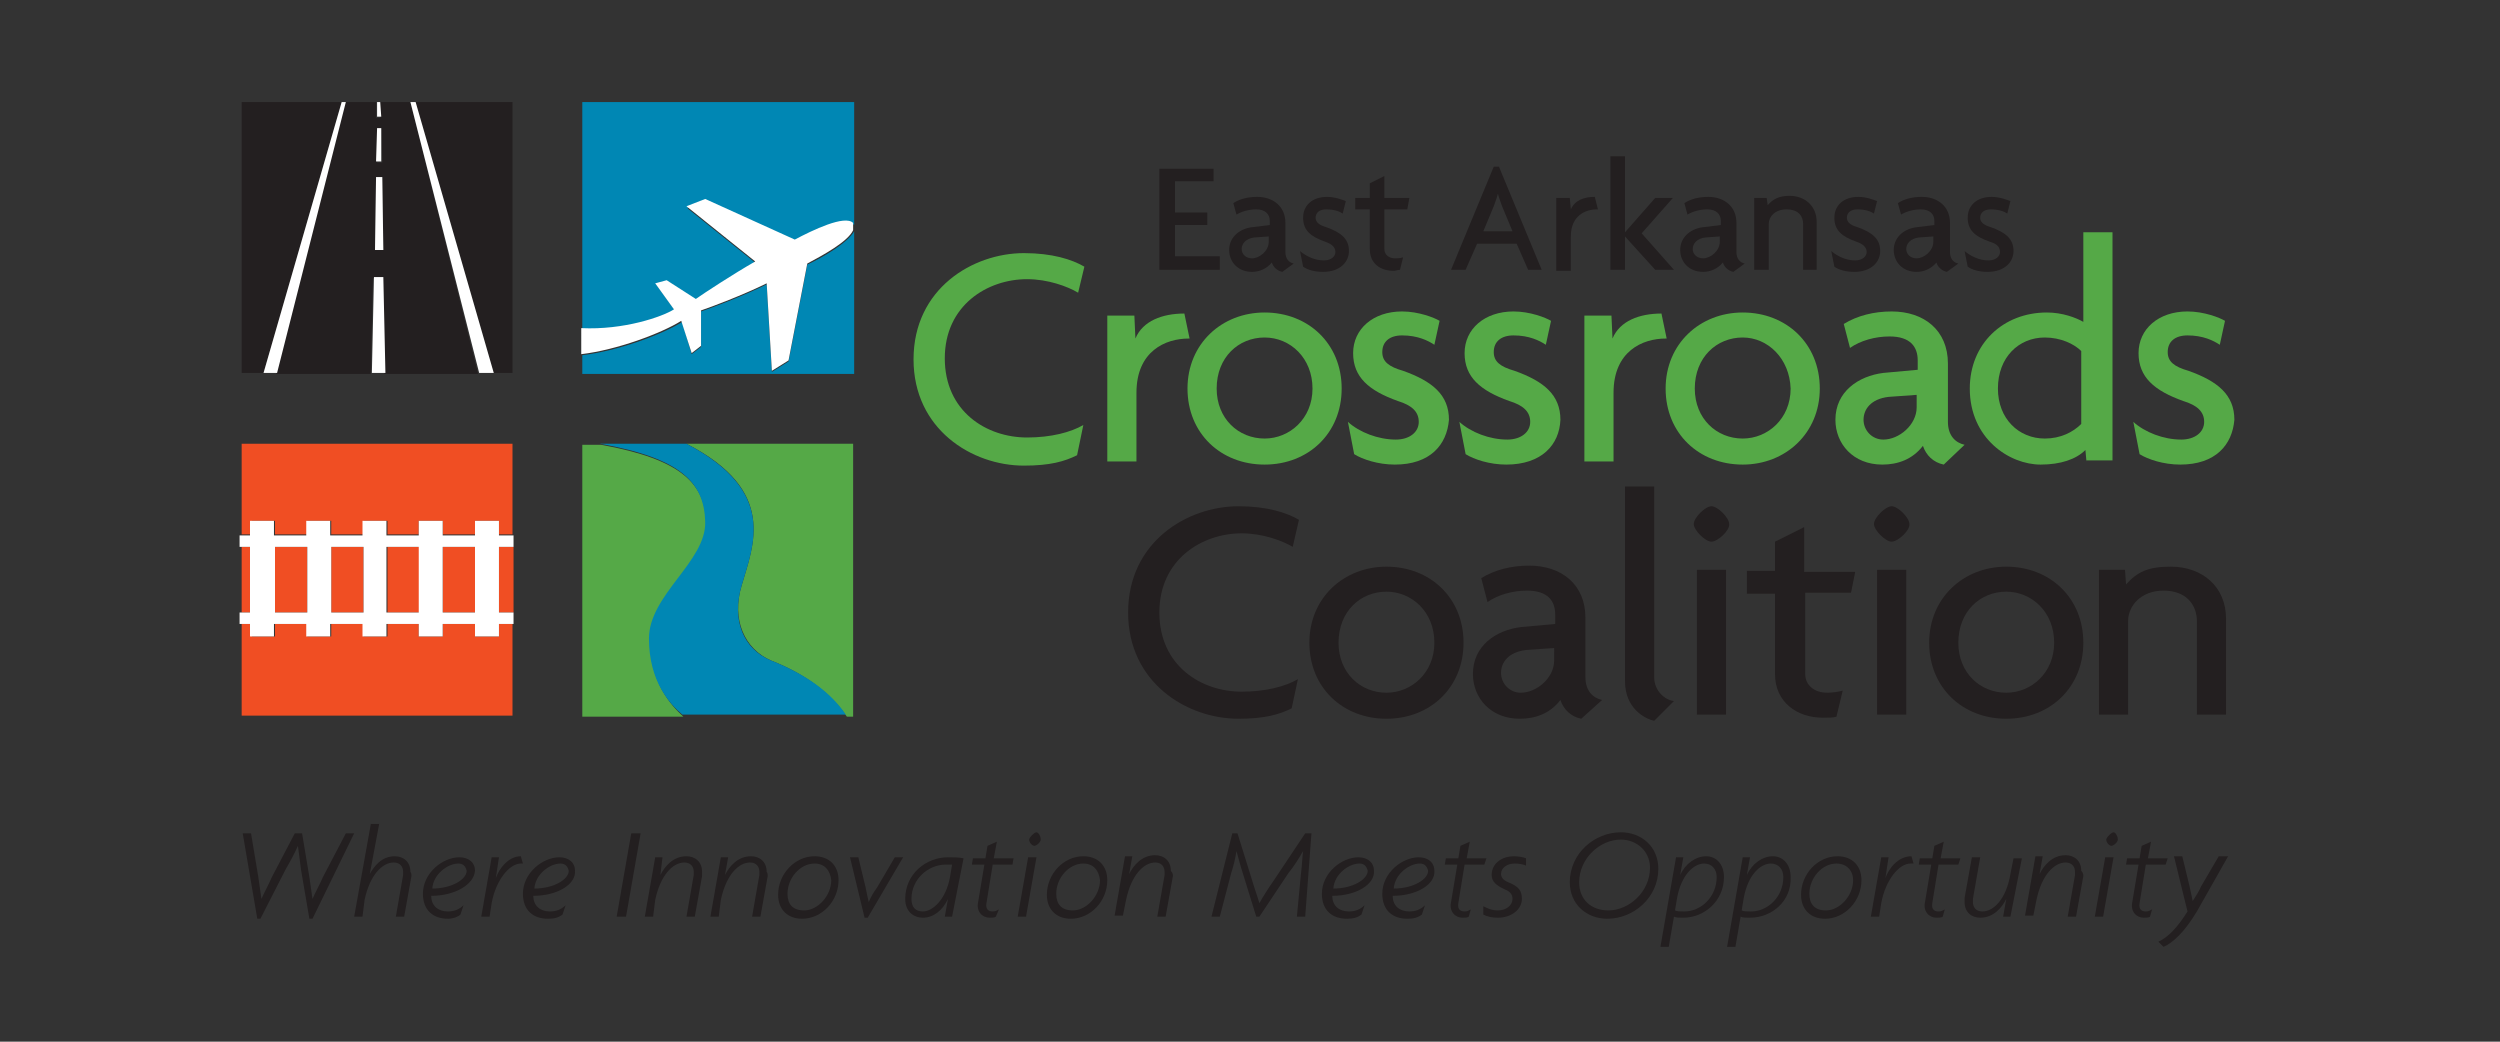 <?xml version="1.0" encoding="utf-8"?>
<!-- Generator: Adobe Illustrator 21.1.0, SVG Export Plug-In . SVG Version: 6.00 Build 0)  -->
<!DOCTYPE svg PUBLIC "-//W3C//DTD SVG 1.1//EN" "http://www.w3.org/Graphics/SVG/1.1/DTD/svg11.dtd">
<svg version="1.1" id="Layer_1" xmlns="http://www.w3.org/2000/svg" xmlns:xlink="http://www.w3.org/1999/xlink" x="0px" y="0px"
	 viewBox="0 0 240 100" style="enable-background:new 0 0 240 100;" xml:space="preserve">
<rect x="0" y="0" width="240" height="100" fill="#333333" stroke="none"/>
<style type="text/css">
	.st0{fill:#231F20;}
	.st1{fill:#55A947;}
	.st2{fill:#0087B4;}
	.st3{fill:#FFFFFF;}
	.st4{fill:#F04E23;}
</style>
<g>
	<path class="st0" d="M30,88.2h-0.3l-0.8-4.7c-0.1-0.7-0.2-1.5-0.3-2.3h0c-0.4,0.9-0.8,1.6-1.2,2.3L25,88.2h-0.3L23.3,80h0.8
		l0.7,4.2c0.1,0.7,0.2,1.4,0.3,2.1h0c0.3-0.7,0.7-1.4,1-2.1l2.2-4.2h0.7l0.7,4.2c0.1,0.7,0.2,1.4,0.3,2.1h0c0.3-0.7,0.7-1.4,1-2.1
		l2.2-4.2h0.8L30,88.2z"/>
	<path class="st0" d="M39.5,84.1L38.8,88H38l0.7-4c0-0.1,0-0.2,0-0.3c0-0.5-0.3-0.9-0.9-0.9c-1.1,0-2.3,1.2-2.8,3.6L34.8,88H34
		l1.6-8.9h0.8l-0.9,4.8l0,0c0.4-0.7,1.1-1.7,2.4-1.7c0.8,0,1.5,0.5,1.5,1.5C39.5,83.8,39.5,84,39.5,84.1"/>
	<path class="st0" d="M41.4,86c0,1,0.7,1.5,1.6,1.5c0.6,0,1.1-0.2,1.5-0.6l-0.3,0.9C44,88,43.5,88.2,43,88.2c-1.4,0-2.4-0.8-2.4-2.4
		c0-2,1.9-3.5,3.5-3.5c0.9,0,1.5,0.5,1.5,1.3C45.5,84.9,43.7,86,41.4,86 M44,82.9c-1,0-2.4,1-2.5,2.4c1.9,0,3.3-0.9,3.3-1.7
		C44.7,83.2,44.5,82.9,44,82.9"/>
	<path class="st0" d="M50,82.9c-1.1,0-2.4,1.6-2.8,3.8L47,88h-0.8l1-5.7h0.7l-0.3,2l0,0c0.3-0.9,1.2-2.1,2.4-2.1l0.2,0.7H50z"/>
	<path class="st0" d="M51.2,86c0,1,0.7,1.5,1.6,1.5c0.6,0,1.1-0.2,1.5-0.6l-0.3,0.9c-0.4,0.3-0.8,0.4-1.4,0.4
		c-1.4,0-2.4-0.8-2.4-2.4c0-2,1.9-3.5,3.5-3.5c0.9,0,1.5,0.5,1.5,1.3C55.3,84.9,53.5,86,51.2,86 M53.8,82.9c-1,0-2.4,1-2.5,2.4
		c1.9,0,3.3-0.9,3.3-1.7C54.5,83.2,54.3,82.9,53.8,82.9"/>
	<polygon class="st0" points="60.1,88 59.2,88 60.6,80 61.5,80 	"/>
	<path class="st0" d="M67.4,84.1L66.7,88h-0.8l0.7-4c0-0.1,0-0.2,0-0.3c0-0.5-0.3-0.9-0.9-0.9c-1.1,0-2.3,1.2-2.8,3.6L62.7,88h-0.8
		l1-5.7h0.7L63.4,84l0,0c0.4-0.8,1.2-1.8,2.5-1.8c0.8,0,1.5,0.5,1.5,1.5C67.4,83.8,67.4,84,67.4,84.1"/>
	<path class="st0" d="M73.7,84.1L73,88h-0.8l0.7-4c0-0.1,0-0.2,0-0.3c0-0.5-0.3-0.9-0.9-0.9c-1.1,0-2.3,1.2-2.8,3.6L69,88h-0.8
		l1-5.7h0.7L69.6,84l0,0c0.4-0.8,1.2-1.8,2.5-1.8c0.8,0,1.5,0.5,1.5,1.5C73.7,83.8,73.7,84,73.7,84.1"/>
	<path class="st0" d="M77,88.2c-1.4,0-2.3-0.9-2.3-2.3c0-2,1.6-3.7,3.5-3.7c1.4,0,2.3,0.9,2.3,2.3C80.5,86.5,78.9,88.2,77,88.2
		 M78.2,82.9c-1.4,0-2.6,1.4-2.6,2.9c0,1,0.5,1.6,1.6,1.6c1.3,0,2.6-1.4,2.6-2.9C79.7,83.6,79.2,82.9,78.2,82.9"/>
	<path class="st0" d="M83.3,88.1h-0.3l-1.4-5.8h0.8l0.7,2.9c0.1,0.5,0.2,1,0.3,1.4h0c0.2-0.5,0.5-1,0.8-1.4l1.7-2.9h0.8L83.3,88.1z"
		/>
	<path class="st0" d="M91.4,88h-0.7l0.3-1.7l0,0c-0.5,1.1-1.4,1.8-2.4,1.8c-0.9,0-1.7-0.6-1.7-1.8c0-2.4,2-4,4.1-4
		c0.6,0,1.1,0,1.5,0.1L91.4,88z M90.8,83c-1.7,0-3.3,1.4-3.3,3.3c0,0.8,0.4,1.2,1.1,1.2c0.9,0,2.2-1.1,2.6-3.3l0.2-1.2
		C91.3,83,91.1,83,90.8,83"/>
	<path class="st0" d="M97.2,83h-1.9l-0.6,3.7c-0.1,0.6,0.2,0.8,0.6,0.8c0.3,0,0.4-0.1,0.6-0.2L95.6,88c-0.1,0.1-0.4,0.1-0.6,0.1
		c-0.7,0-1.3-0.6-1.1-1.5l0.6-3.6h-1.2l0.1-0.6h1.2l0.2-1.2l0.9-0.4l-0.3,1.6h1.9L97.2,83z"/>
	<path class="st0" d="M98.5,88h-0.8l1-5.7h0.8L98.5,88z M99.3,81.2c-0.2,0-0.5-0.3-0.5-0.6c0-0.2,0.5-0.7,0.7-0.7
		c0.2,0,0.4,0.4,0.4,0.6C100,80.8,99.5,81.2,99.3,81.2"/>
	<path class="st0" d="M102.8,88.2c-1.4,0-2.3-0.9-2.3-2.3c0-2,1.6-3.7,3.5-3.7c1.4,0,2.3,0.9,2.3,2.3
		C106.3,86.5,104.7,88.2,102.8,88.2 M104,82.9c-1.4,0-2.6,1.4-2.6,2.9c0,1,0.5,1.6,1.6,1.6c1.3,0,2.6-1.4,2.6-2.9
		C105.5,83.6,105,82.9,104,82.9"/>
	<path class="st0" d="M112.6,84.1l-0.7,3.9h-0.8l0.7-4c0-0.1,0-0.2,0-0.3c0-0.5-0.3-0.9-0.9-0.9c-1.1,0-2.3,1.2-2.8,3.6l-0.3,1.5
		h-0.8l1-5.7h0.7l-0.3,1.7l0,0c0.4-0.8,1.2-1.8,2.5-1.8c0.8,0,1.5,0.5,1.5,1.5C112.6,83.8,112.6,84,112.6,84.1"/>
	<path class="st0" d="M125.3,88h-0.8l0.4-4.2c0.1-0.7,0.1-1.4,0.2-2.1h0c-0.4,0.7-0.9,1.5-1.4,2.1l-2.8,4.2h-0.3l-1.3-4.2
		c-0.2-0.6-0.4-1.4-0.6-2.1h0c-0.1,0.7-0.3,1.5-0.5,2.1l-1.1,4.2h-0.8l2-8h0.5l1.4,4.5c0.2,0.7,0.5,1.5,0.7,2.2h0
		c0.4-0.7,0.9-1.5,1.4-2.2l3-4.5h0.6L125.3,88z"/>
	<path class="st0" d="M127.9,86c0,1,0.7,1.5,1.6,1.5c0.6,0,1.1-0.2,1.5-0.6l-0.3,0.9c-0.4,0.3-0.8,0.4-1.4,0.4
		c-1.4,0-2.4-0.8-2.4-2.4c0-2,1.9-3.5,3.5-3.5c0.9,0,1.5,0.5,1.5,1.3C132,84.9,130.2,86,127.9,86 M130.5,82.9c-1,0-2.4,1-2.5,2.4
		c1.9,0,3.3-0.9,3.3-1.7C131.2,83.2,131,82.9,130.5,82.9"/>
	<path class="st0" d="M133.7,86c0,1,0.7,1.5,1.6,1.5c0.6,0,1.1-0.2,1.5-0.6l-0.3,0.9c-0.4,0.3-0.8,0.4-1.4,0.4
		c-1.4,0-2.4-0.8-2.4-2.4c0-2,1.9-3.5,3.5-3.5c0.9,0,1.5,0.5,1.5,1.3C137.8,84.9,136,86,133.7,86 M136.3,82.9c-1,0-2.4,1-2.5,2.4
		c1.9,0,3.3-0.9,3.3-1.7C137,83.2,136.8,82.9,136.3,82.9"/>
	<path class="st0" d="M142.5,83h-1.9l-0.6,3.7c-0.1,0.6,0.2,0.8,0.6,0.8c0.3,0,0.4-0.1,0.6-0.2L141,88c-0.1,0.1-0.4,0.1-0.6,0.1
		c-0.7,0-1.3-0.6-1.1-1.5l0.6-3.6h-1.2l0.1-0.6h1.2l0.2-1.2l0.9-0.4l-0.3,1.6h1.9L142.5,83z"/>
	<path class="st0" d="M146.5,83.1c-0.2-0.1-0.6-0.2-1.1-0.2c-0.7,0-1.3,0.4-1.3,1c0,0.3,0.2,0.6,0.7,0.8c1,0.4,1.3,0.8,1.3,1.6
		c0,1-1,1.8-2.3,1.8c-0.6,0-1-0.1-1.4-0.3v-0.8c0.4,0.2,0.8,0.4,1.4,0.4c0.8,0,1.4-0.5,1.4-1.1c0-0.4-0.2-0.7-0.7-0.9
		c-0.9-0.4-1.3-0.8-1.3-1.4c0-1.2,1.1-1.8,2.1-1.8c0.5,0,1,0.1,1.2,0.2L146.5,83.1z"/>
	<path class="st0" d="M154.3,88.2c-2,0-3.6-1.4-3.6-3.5c0-2.8,2.4-4.8,4.9-4.8c2,0,3.6,1.4,3.6,3.5
		C159.2,86.2,156.8,88.2,154.3,88.2 M155.6,80.6c-2,0-4,1.8-4,4.1c0,1.7,1.2,2.7,2.8,2.7c2,0,4-1.8,4-4.1
		C158.4,81.7,157.1,80.6,155.6,80.6"/>
	<path class="st0" d="M161.6,88.1c-0.4,0-0.7,0-0.9-0.1l-0.5,2.9h-0.8l1.5-8.6h0.7l-0.3,1.7l0,0c0.5-1.1,1.5-1.8,2.5-1.8
		c0.9,0,1.7,0.7,1.7,2C165.5,86.5,163.6,88.1,161.6,88.1 M163.6,82.9c-1,0-2.2,1.1-2.6,3.3l-0.2,1.2c0.2,0.1,0.5,0.1,0.9,0.1
		c1.6,0,3.1-1.4,3.1-3.3C164.8,83.4,164.3,82.9,163.6,82.9"/>
	<path class="st0" d="M168,88.1c-0.4,0-0.7,0-0.9-0.1l-0.5,2.9h-0.8l1.5-8.6h0.7l-0.3,1.7l0,0c0.5-1.1,1.5-1.8,2.5-1.8
		c0.9,0,1.7,0.7,1.7,2C172,86.5,170.1,88.1,168,88.1 M170,82.9c-1,0-2.2,1.1-2.6,3.3l-0.2,1.2c0.2,0.1,0.5,0.1,0.9,0.1
		c1.6,0,3.1-1.4,3.1-3.3C171.2,83.4,170.7,82.9,170,82.9"/>
	<path class="st0" d="M175.2,88.2c-1.4,0-2.3-0.9-2.3-2.3c0-2,1.6-3.7,3.5-3.7c1.4,0,2.3,0.9,2.3,2.3
		C178.7,86.5,177.1,88.2,175.2,88.2 M176.3,82.9c-1.4,0-2.6,1.4-2.6,2.9c0,1,0.5,1.6,1.6,1.6c1.3,0,2.6-1.4,2.6-2.9
		C177.9,83.6,177.3,82.9,176.3,82.9"/>
	<path class="st0" d="M183.4,82.9c-1.1,0-2.4,1.6-2.8,3.8l-0.2,1.3h-0.8l1-5.7h0.7l-0.3,2l0,0c0.3-0.9,1.2-2.1,2.5-2.1l0.2,0.7
		H183.4z"/>
	<path class="st0" d="M188,83h-1.9l-0.6,3.7c-0.1,0.6,0.2,0.8,0.6,0.8c0.3,0,0.4-0.1,0.6-0.2l-0.2,0.7c-0.1,0.1-0.4,0.1-0.6,0.1
		c-0.7,0-1.3-0.6-1.1-1.5l0.6-3.6h-1.2l0.1-0.6h1.2l0.2-1.2l0.9-0.4l-0.3,1.6h1.9L188,83z"/>
	<path class="st0" d="M193,88h-0.7l0.3-1.7l0,0c-0.4,0.8-1.2,1.8-2.5,1.8c-0.8,0-1.5-0.5-1.5-1.5c0-0.1,0-0.3,0-0.4l0.7-3.9h0.8
		l-0.7,4c0,0.1,0,0.2,0,0.3c0,0.5,0.3,0.9,0.9,0.9c1.1,0,2.3-1.2,2.7-3.6l0.3-1.5h0.8L193,88z"/>
	<path class="st0" d="M200,84.1l-0.7,3.9h-0.8l0.7-4c0-0.1,0-0.2,0-0.3c0-0.5-0.3-0.9-0.9-0.9c-1.1,0-2.3,1.2-2.8,3.6l-0.3,1.5h-0.8
		l1-5.7h0.7l-0.3,1.7l0,0c0.4-0.8,1.2-1.8,2.5-1.8c0.8,0,1.5,0.5,1.5,1.5C200,83.8,200,84,200,84.1"/>
	<path class="st0" d="M201.9,88h-0.8l1-5.7h0.8L201.9,88z M202.7,81.2c-0.2,0-0.5-0.3-0.5-0.6c0-0.2,0.5-0.7,0.7-0.7
		c0.2,0,0.4,0.4,0.4,0.6C203.4,80.8,202.9,81.2,202.7,81.2"/>
	<path class="st0" d="M207.9,83H206l-0.6,3.7c-0.1,0.6,0.2,0.8,0.6,0.8c0.3,0,0.4-0.1,0.6-0.2l-0.2,0.7c-0.1,0.1-0.4,0.1-0.6,0.1
		c-0.7,0-1.3-0.6-1.1-1.5l0.6-3.6h-1.2l0.1-0.6h1.2l0.2-1.2l0.9-0.4l-0.3,1.6h1.9L207.9,83z"/>
	<path class="st0" d="M210.9,87.5c-1.2,2-2.3,3-3.2,3.4l-0.5-0.5c0.9-0.4,1.8-1.3,2.8-2.9l-1.3-5.3h0.8l0.7,2.9
		c0.1,0.5,0.2,0.9,0.3,1.4h0c0.3-0.5,0.6-0.9,0.8-1.4l1.7-2.9h0.9L210.9,87.5z"/>
	<path class="st1" d="M103.5,28.1c-1-0.6-2.9-1.3-4.9-1.3c-3.8,0-7.9,2.5-7.9,7.6c0,5.1,4,7.6,7.9,7.6c2.3,0,4.2-0.5,5.4-1.2
		l-0.6,2.9c-1.2,0.6-2.6,1-5.1,1c-5,0-10.6-3.5-10.6-10.2c0-6.8,5.7-10.2,10.6-10.2c2.7,0,4.6,0.6,5.8,1.3L103.5,28.1z"/>
	<path class="st1" d="M114.1,32.5c-2.2,0-5,1.2-5,5.2v6.6h-2.8V30.3h2.6l0.1,2.2c0.7-1.7,2.6-2.4,4.7-2.4l0.5,2.4H114.1z"/>
	<path class="st1" d="M121.4,44.6c-4.2,0-7.4-3-7.4-7.3c0-4.3,3.3-7.3,7.4-7.3c4.2,0,7.4,3,7.4,7.3
		C128.8,41.6,125.6,44.6,121.4,44.6 M121.4,32.4c-2.5,0-4.6,1.9-4.6,4.9c0,2.9,2.1,4.8,4.6,4.8c2.4,0,4.6-1.9,4.6-4.8
		C126,34.4,123.9,32.4,121.4,32.4"/>
	<path class="st1" d="M133.9,44.6c-1.6,0-3.1-0.5-3.9-1l-0.6-3.1c1.1,1,2.9,1.7,4.6,1.7c1.3,0,2.2-0.7,2.2-1.7c0-1-0.7-1.6-2-2
		c-2.8-1-4.3-2.3-4.3-4.6c0-2.3,1.9-4,4.7-4c1.6,0,3.1,0.6,3.6,0.9l-0.5,2.3c-0.6-0.4-1.6-0.9-3.1-0.9c-1.2,0-1.9,0.6-1.9,1.6
		c0,0.9,0.6,1.4,2,1.8c2.8,1,4.4,2.3,4.4,4.7C138.9,42.7,137.3,44.6,133.9,44.6"/>
	<path class="st1" d="M144.6,44.6c-1.6,0-3.1-0.5-3.9-1l-0.6-3.1c1.1,1,2.9,1.7,4.6,1.7c1.3,0,2.2-0.7,2.2-1.7c0-1-0.7-1.6-2-2
		c-2.8-1-4.3-2.3-4.3-4.6c0-2.3,1.9-4,4.7-4c1.6,0,3.1,0.6,3.6,0.9l-0.5,2.3c-0.6-0.4-1.6-0.9-3.1-0.9c-1.2,0-1.9,0.6-1.9,1.6
		c0,0.9,0.6,1.4,2,1.8c2.8,1,4.4,2.3,4.4,4.7C149.7,42.7,148,44.6,144.6,44.6"/>
	<path class="st1" d="M159.9,32.5c-2.2,0-5,1.2-5,5.2v6.6h-2.8V30.3h2.6l0.1,2.2c0.7-1.7,2.6-2.4,4.7-2.4l0.5,2.4H159.9z"/>
	<path class="st1" d="M167.3,44.6c-4.2,0-7.4-3-7.4-7.3c0-4.3,3.3-7.3,7.4-7.3c4.2,0,7.4,3,7.4,7.3
		C174.7,41.6,171.4,44.6,167.3,44.6 M167.3,32.4c-2.5,0-4.6,1.9-4.6,4.9c0,2.9,2.1,4.8,4.6,4.8c2.4,0,4.6-1.9,4.6-4.8
		C171.8,34.4,169.7,32.4,167.3,32.4"/>
	<path class="st1" d="M186.6,44.6c-1-0.2-1.7-0.9-2-1.8c-1,1.3-2.4,1.8-3.9,1.8c-2.8,0-4.5-2-4.5-4.3c0-2.7,2.2-4.2,4.6-4.5l3.3-0.3
		v-0.9c0-1.3-0.7-2.3-2.7-2.3c-1.4,0-2.8,0.4-3.8,1.1l-0.6-2.3c1.3-0.8,2.9-1.2,4.6-1.2c3.1,0,5.4,1.8,5.4,5v5.6
		c0,1.3,0.7,2,1.6,2.2L186.6,44.6z M184.1,37.9l-2.8,0.2c-1.7,0.2-2.4,1.2-2.4,2.2c0,1,0.8,1.9,1.9,1.9c1.5,0,3.2-1.4,3.2-3.1V37.9z
		"/>
	<path class="st1" d="M200.3,44.3l-0.1-1.1c-0.9,0.9-2.4,1.4-4.3,1.4c-3,0-6.8-2.5-6.8-7.3c0-4.3,3.2-7.3,7.4-7.3
		c1.5,0,2.8,0.5,3.5,0.9v-8.6h2.8v21.9H200.3z M199.8,33.7c-0.7-0.7-2-1.3-3.5-1.3c-2.5,0-4.5,1.9-4.5,4.9c0,2.9,2,4.8,4.5,4.8
		c1.5,0,2.7-0.6,3.5-1.4V33.7z"/>
	<path class="st1" d="M209.3,44.6c-1.6,0-3.1-0.5-3.9-1l-0.6-3.1c1.1,1,2.9,1.7,4.6,1.7c1.3,0,2.2-0.7,2.2-1.7c0-1-0.7-1.6-2-2
		c-2.8-1-4.3-2.3-4.3-4.6c0-2.3,1.9-4,4.7-4c1.6,0,3.1,0.6,3.6,0.9l-0.5,2.3c-0.6-0.4-1.6-0.9-3.1-0.9c-1.2,0-1.9,0.6-1.9,1.6
		c0,0.9,0.6,1.4,2,1.8c2.8,1,4.4,2.3,4.4,4.7C214.3,42.7,212.7,44.6,209.3,44.6"/>
	<path class="st0" d="M124.1,52.5c-1-0.6-2.9-1.3-4.9-1.3c-3.8,0-7.9,2.5-7.9,7.6c0,5.1,4,7.6,7.9,7.6c2.3,0,4.2-0.5,5.4-1.2L124,68
		c-1.2,0.6-2.6,1-5.1,1c-5,0-10.6-3.5-10.6-10.2c0-6.8,5.7-10.2,10.6-10.2c2.7,0,4.6,0.6,5.8,1.3L124.1,52.5z"/>
	<path class="st0" d="M133.1,69c-4.2,0-7.4-3-7.4-7.3c0-4.3,3.3-7.3,7.4-7.3c4.2,0,7.4,3,7.4,7.3C140.5,66,137.3,69,133.1,69
		 M133.1,56.8c-2.5,0-4.6,1.9-4.6,4.9c0,2.9,2.1,4.8,4.6,4.8c2.4,0,4.6-1.9,4.6-4.8C137.7,58.7,135.5,56.8,133.1,56.8"/>
	<path class="st0" d="M151.8,69c-1-0.2-1.7-0.9-2-1.8c-1,1.3-2.4,1.8-3.9,1.8c-2.8,0-4.5-2-4.5-4.3c0-2.7,2.2-4.2,4.6-4.5l3.3-0.3
		V59c0-1.3-0.7-2.3-2.7-2.3c-1.4,0-2.8,0.4-3.8,1.1l-0.6-2.3c1.3-0.8,2.9-1.2,4.6-1.2c3.1,0,5.4,1.8,5.4,5V65c0,1.3,0.7,2,1.6,2.2
		L151.8,69z M149.3,62.2l-2.8,0.2c-1.7,0.2-2.4,1.2-2.4,2.2c0,1,0.8,1.9,1.9,1.9c1.5,0,3.2-1.4,3.2-3.1V62.2z"/>
	<path class="st0" d="M158.8,69.2c-0.9-0.2-2.8-1.2-2.8-3.8V46.7h2.8V65c0,1.3,1,2.2,1.9,2.3L158.8,69.2z"/>
	<path class="st0" d="M164.3,52c-0.6,0-1.7-1.1-1.7-1.7c0-0.6,1.1-1.7,1.7-1.7c0.6,0,1.7,1.1,1.7,1.7C166.1,50.9,164.9,52,164.3,52
		 M162.9,54.7h2.8v13.9h-2.8V54.7z"/>
	<path class="st0" d="M177.7,56.9h-4.4v7.8c0,1.1,0.9,1.8,2.1,1.8c0.6,0,1.1-0.1,1.5-0.2l-0.6,2.5c-0.3,0.1-0.7,0.1-1.3,0.1
		c-2.5,0-4.6-1.5-4.6-4.2v-7.7h-2.7v-2.2h2.7v-2.8l2.8-1.4v4.3h4.9L177.7,56.9z"/>
	<path class="st0" d="M181.6,52c-0.6,0-1.7-1.1-1.7-1.7c0-0.6,1.1-1.7,1.7-1.7c0.6,0,1.7,1.1,1.7,1.7C183.4,50.9,182.2,52,181.6,52
		 M180.2,54.7h2.8v13.9h-2.8V54.7z"/>
	<path class="st0" d="M192.6,69c-4.2,0-7.4-3-7.4-7.3c0-4.3,3.3-7.3,7.4-7.3c4.2,0,7.4,3,7.4,7.3C200,66,196.8,69,192.6,69
		 M192.6,56.8c-2.5,0-4.6,1.9-4.6,4.9c0,2.9,2.1,4.8,4.6,4.8c2.4,0,4.6-1.9,4.6-4.8C197.2,58.7,195,56.8,192.6,56.8"/>
	<path class="st0" d="M210.9,68.6v-9c0-1.4-0.9-2.9-3.2-2.9c-2.2,0-3.4,1.5-3.4,2.9v9h-2.8V54.7h2.5l0.1,1.4
		c1.1-1.2,2.1-1.7,4.3-1.7c3,0,5.3,1.9,5.3,5v9.2H210.9z"/>
	<path class="st2" d="M64.8,29.8l-1.8-2.5l1.1-0.3l2.8,1.9c0.7-0.5,3.6-2.4,5.7-3.6l-6.6-5.3l1.8-0.7l8.6,3.9
		c1.7-0.9,4.8-2.3,5.6-1.6V9.8H55.9v21.8C60,31.8,63.7,30.5,64.8,29.8"/>
	<path class="st2" d="M77.5,25.4l-1.8,9.3l-1.6,1l-0.5-8.4c-2.2,1.1-5.4,2.3-6.3,2.6l0,3.4l-0.9,0.7l-0.9-3.1
		c-1.9,1.2-6.2,2.8-9.6,3.2v1.8h26.1V22.2C81.4,23.3,79,24.7,77.5,25.4"/>
	<path class="st3" d="M55.8,31.6V34c0,0,0,0,0,0L55.8,31.6C55.9,31.6,55.9,31.6,55.8,31.6"/>
	<path class="st3" d="M66.4,33.9l0.9-0.7l0-3.4c0.9-0.3,4.1-1.5,6.3-2.6l0.5,8.4l1.6-1l1.8-9.3c1.5-0.8,3.9-2.1,4.4-3.2v-0.7
		c-0.8-0.8-3.9,0.7-5.6,1.6l-8.6-3.9l-1.8,0.7l6.6,5.3c-2.1,1.2-5,3.1-5.7,3.6L64,26.9l-1.1,0.3l1.8,2.5c-1.1,0.7-4.8,2-8.9,1.8V34
		c3.4-0.4,7.7-2,9.6-3.2L66.4,33.9z"/>
	<path class="st0" d="M36.5,9.8l0,1.5h-0.4l0-1.5h-3l-6.6,26.1h9.1l0.2-9.2h0.9l0.2,9.2h9L39.4,9.8H36.5z M36.2,12.3h0.4l0.1,3.3
		h-0.5L36.2,12.3z M36,24l0.1-7h0.6l0.1,7H36z"/>
	<polygon class="st0" points="49.2,9.8 39.9,9.8 47.4,35.8 49.2,35.8 	"/>
	<polygon class="st0" points="23.2,9.8 23.2,35.8 25.3,35.8 32.8,9.8 	"/>
	<polygon class="st3" points="32.8,9.8 25.3,35.8 26.6,35.8 33.2,9.8 	"/>
	<polygon class="st3" points="39.4,9.8 46,35.8 47.4,35.8 39.9,9.8 	"/>
	<polygon class="st3" points="36.6,12.3 36.2,12.3 36.1,15.5 36.6,15.5 	"/>
	<polygon class="st3" points="36.6,11.2 36.5,9.8 36.2,9.8 36.2,11.2 	"/>
	<polygon class="st3" points="36.1,17 36,24 36.8,24 36.7,17 	"/>
	<polygon class="st3" points="35.9,26.6 35.7,35.8 37,35.8 36.8,26.6 	"/>
	<rect x="23.2" y="52.5" class="st4" width="1" height="6.3"/>
	<polygon class="st4" points="47.9,61.1 45.6,61.1 45.6,59.9 42.5,59.9 42.5,61.1 40.2,61.1 40.2,59.9 37.2,59.9 37.2,61.1 
		34.9,61.1 34.9,59.9 31.8,59.9 31.8,61.1 29.5,61.1 29.5,59.9 26.4,59.9 26.4,61.1 24.2,61.1 24.2,59.9 23.2,59.9 23.2,68.7 
		49.2,68.7 49.2,59.9 47.9,59.9 	"/>
	<polygon class="st4" points="24.2,50 26.4,50 26.4,51.3 29.5,51.3 29.5,50 31.8,50 31.8,51.3 34.9,51.3 34.9,50 37.2,50 37.2,51.3 
		40.2,51.3 40.2,50 42.5,50 42.5,51.3 45.6,51.3 45.6,50 47.9,50 47.9,51.3 49.2,51.3 49.2,42.6 23.2,42.6 23.2,51.3 24.2,51.3 	"/>
	<rect x="47.9" y="52.5" class="st4" width="1.4" height="6.3"/>
	<rect x="26.4" y="52.5" class="st4" width="3.1" height="6.3"/>
	<rect x="31.8" y="52.5" class="st4" width="3.1" height="6.3"/>
	<rect x="42.5" y="52.5" class="st4" width="3.1" height="6.3"/>
	<rect x="37.2" y="52.5" class="st4" width="3.1" height="6.3"/>
	<path class="st3" d="M47.9,52.5h1.4v-1.1h-1.4V50h-2.3v1.4h-3.1V50h-2.3v1.4h-3.1V50h-2.3v1.4h-3.1V50h-2.3v1.4h-3.1V50h-2.3v1.4
		h-1v1.1h1v6.3h-1v1.1h1v1.2h2.3v-1.2h3.1v1.2h2.3v-1.2h3.1v1.2h2.3v-1.2h3.1v1.2h2.3v-1.2h3.1v1.2h2.3v-1.2h1.4v-1.1h-1.4V52.5z
		 M29.5,58.8h-3.1v-6.3h3.1V58.8z M34.9,58.8h-3.1v-6.3h3.1V58.8z M40.2,58.8h-3.1v-6.3h3.1V58.8z M45.6,58.8h-3.1v-6.3h3.1V58.8z"
		/>
	<path class="st1" d="M62.4,61.4c0-4.2,5.5-7.4,5.4-11.2c-0.1-3.7-2.3-6.1-10.1-7.5h-1.8v26.1h9.7C64.4,67.7,62.4,65.5,62.4,61.4"/>
	<path class="st1" d="M81.9,42.6h-16c8.8,4.5,6.4,9.8,5.3,13.6c-1,3.3,0.3,6.1,2.8,7.2c3.3,1.3,5.7,3.1,7.3,5.4h0.6V42.6z"/>
	<path class="st2" d="M74,63.4c-2.6-1.1-3.8-3.8-2.8-7.2c1.1-3.8,3.5-9-5.3-13.6h-8.3c7.9,1.4,10,3.8,10.1,7.5
		c0.1,3.8-5.4,7-5.4,11.2c0,4.1,2,6.3,3.2,7.3h15.7C79.7,66.4,77.3,64.7,74,63.4"/>
	<polygon class="st0" points="111.3,25.9 111.3,16.2 116.5,16.2 116.5,17.4 112.8,17.4 112.8,20.4 115.9,20.4 115.9,21.6 
		112.8,21.6 112.8,24.6 117.1,24.6 117.1,25.9 	"/>
	<path class="st0" d="M123.1,26.1c-0.5-0.1-0.9-0.5-1-0.9c-0.5,0.6-1.2,0.9-1.9,0.9c-1.4,0-2.2-1-2.2-2.1c0-1.3,1.1-2.1,2.3-2.2
		l1.6-0.2v-0.4c0-0.6-0.4-1.1-1.3-1.1c-0.7,0-1.4,0.2-1.9,0.5l-0.3-1.1c0.6-0.4,1.4-0.6,2.3-0.6c1.5,0,2.7,0.9,2.7,2.5v2.8
		c0,0.6,0.3,1,0.8,1.1L123.1,26.1z M121.8,22.7l-1.4,0.1c-0.8,0.1-1.2,0.6-1.2,1.1c0,0.5,0.4,0.9,1,0.9c0.7,0,1.6-0.7,1.6-1.6V22.7z
		"/>
	<path class="st0" d="M127,26.1c-0.8,0-1.5-0.2-1.9-0.5l-0.3-1.5c0.6,0.5,1.4,0.9,2.3,0.9c0.7,0,1.1-0.4,1.1-0.8c0-0.5-0.4-0.8-1-1
		c-1.4-0.5-2.1-1.1-2.1-2.3c0-1.2,0.9-2,2.3-2c0.8,0,1.5,0.3,1.8,0.4l-0.3,1.2c-0.3-0.2-0.8-0.4-1.6-0.4c-0.6,0-1,0.3-1,0.8
		c0,0.4,0.3,0.7,1,0.9c1.4,0.5,2.2,1.1,2.2,2.3C129.5,25.1,128.7,26.1,127,26.1"/>
	<path class="st0" d="M135.1,20.1h-2.2v3.8c0,0.6,0.5,0.9,1,0.9c0.3,0,0.5,0,0.8-0.1l-0.3,1.2c-0.2,0-0.4,0.1-0.6,0.1
		c-1.3,0-2.3-0.7-2.3-2.1v-3.8h-1.4V19h1.4v-1.4l1.4-0.7V19h2.4L135.1,20.1z"/>
	<path class="st0" d="M146.7,25.9l-1.1-2.5h-3.8l-1.1,2.5h-1.4l4.1-9.9h0.5l4.1,9.9H146.7z M144.2,19.8c-0.1-0.3-0.3-0.8-0.4-1.2h0
		c-0.1,0.4-0.3,0.9-0.4,1.2l-1,2.4h2.8L144.2,19.8z"/>
	<path class="st0" d="M153.3,20.1c-1.1,0-2.5,0.6-2.5,2.6v3.3h-1.4V19h1.3l0.1,1.1c0.4-0.9,1.3-1.2,2.3-1.2l0.3,1.2H153.3z"/>
	<polygon class="st0" points="158.9,25.9 156,22.7 156,25.9 154.6,25.9 154.6,15 156,15 156,22.3 158.9,19 160.6,19 157.6,22.4 
		160.7,25.9 	"/>
	<path class="st0" d="M166.4,26.1c-0.5-0.1-0.9-0.5-1-0.9c-0.5,0.6-1.2,0.9-1.9,0.9c-1.4,0-2.2-1-2.2-2.1c0-1.3,1.1-2.1,2.3-2.2
		l1.6-0.2v-0.4c0-0.6-0.4-1.1-1.3-1.1c-0.7,0-1.4,0.2-1.9,0.5l-0.3-1.1c0.6-0.4,1.4-0.6,2.3-0.6c1.5,0,2.7,0.9,2.7,2.5v2.8
		c0,0.6,0.3,1,0.8,1.1L166.4,26.1z M165.1,22.7l-1.4,0.1c-0.8,0.1-1.2,0.6-1.2,1.1c0,0.5,0.4,0.9,1,0.9c0.7,0,1.6-0.7,1.6-1.6V22.7z
		"/>
	<path class="st0" d="M173.1,25.9v-4.4c0-0.7-0.4-1.4-1.6-1.4c-1.1,0-1.7,0.7-1.7,1.4v4.4h-1.4V19h1.2l0.1,0.7
		c0.5-0.6,1.1-0.9,2.1-0.9c1.5,0,2.6,1,2.6,2.5v4.6H173.1z"/>
	<path class="st0" d="M178,26.1c-0.8,0-1.5-0.2-1.9-0.5l-0.3-1.5c0.6,0.5,1.4,0.9,2.3,0.9c0.7,0,1.1-0.4,1.1-0.8c0-0.5-0.4-0.8-1-1
		c-1.4-0.5-2.1-1.1-2.1-2.3c0-1.2,0.9-2,2.3-2c0.8,0,1.5,0.3,1.8,0.4l-0.3,1.2c-0.3-0.2-0.8-0.4-1.6-0.4c-0.6,0-1,0.3-1,0.8
		c0,0.4,0.3,0.7,1,0.9c1.4,0.5,2.2,1.1,2.2,2.3C180.5,25.1,179.7,26.1,178,26.1"/>
	<path class="st0" d="M186.9,26.1c-0.5-0.1-0.9-0.5-1-0.9c-0.5,0.6-1.2,0.9-1.9,0.9c-1.4,0-2.2-1-2.2-2.1c0-1.3,1.1-2.1,2.3-2.2
		l1.6-0.2v-0.4c0-0.6-0.4-1.1-1.3-1.1c-0.7,0-1.4,0.2-1.9,0.5l-0.3-1.1c0.6-0.4,1.4-0.6,2.3-0.6c1.5,0,2.7,0.9,2.7,2.5v2.8
		c0,0.6,0.3,1,0.8,1.1L186.9,26.1z M185.6,22.7l-1.4,0.1c-0.8,0.1-1.2,0.6-1.2,1.1c0,0.5,0.4,0.9,1,0.9c0.7,0,1.6-0.7,1.6-1.6V22.7z
		"/>
	<path class="st0" d="M190.8,26.1c-0.8,0-1.5-0.2-1.9-0.5l-0.3-1.5c0.6,0.5,1.4,0.9,2.3,0.9c0.7,0,1.1-0.4,1.1-0.8
		c0-0.5-0.3-0.8-1-1c-1.4-0.5-2.1-1.1-2.1-2.3c0-1.2,0.9-2,2.3-2c0.8,0,1.5,0.3,1.8,0.4l-0.3,1.2c-0.3-0.2-0.8-0.4-1.6-0.4
		c-0.6,0-1,0.3-1,0.8c0,0.4,0.3,0.7,1,0.9c1.4,0.5,2.2,1.1,2.2,2.3C193.3,25.1,192.5,26.1,190.8,26.1"/>
</g>
</svg>
